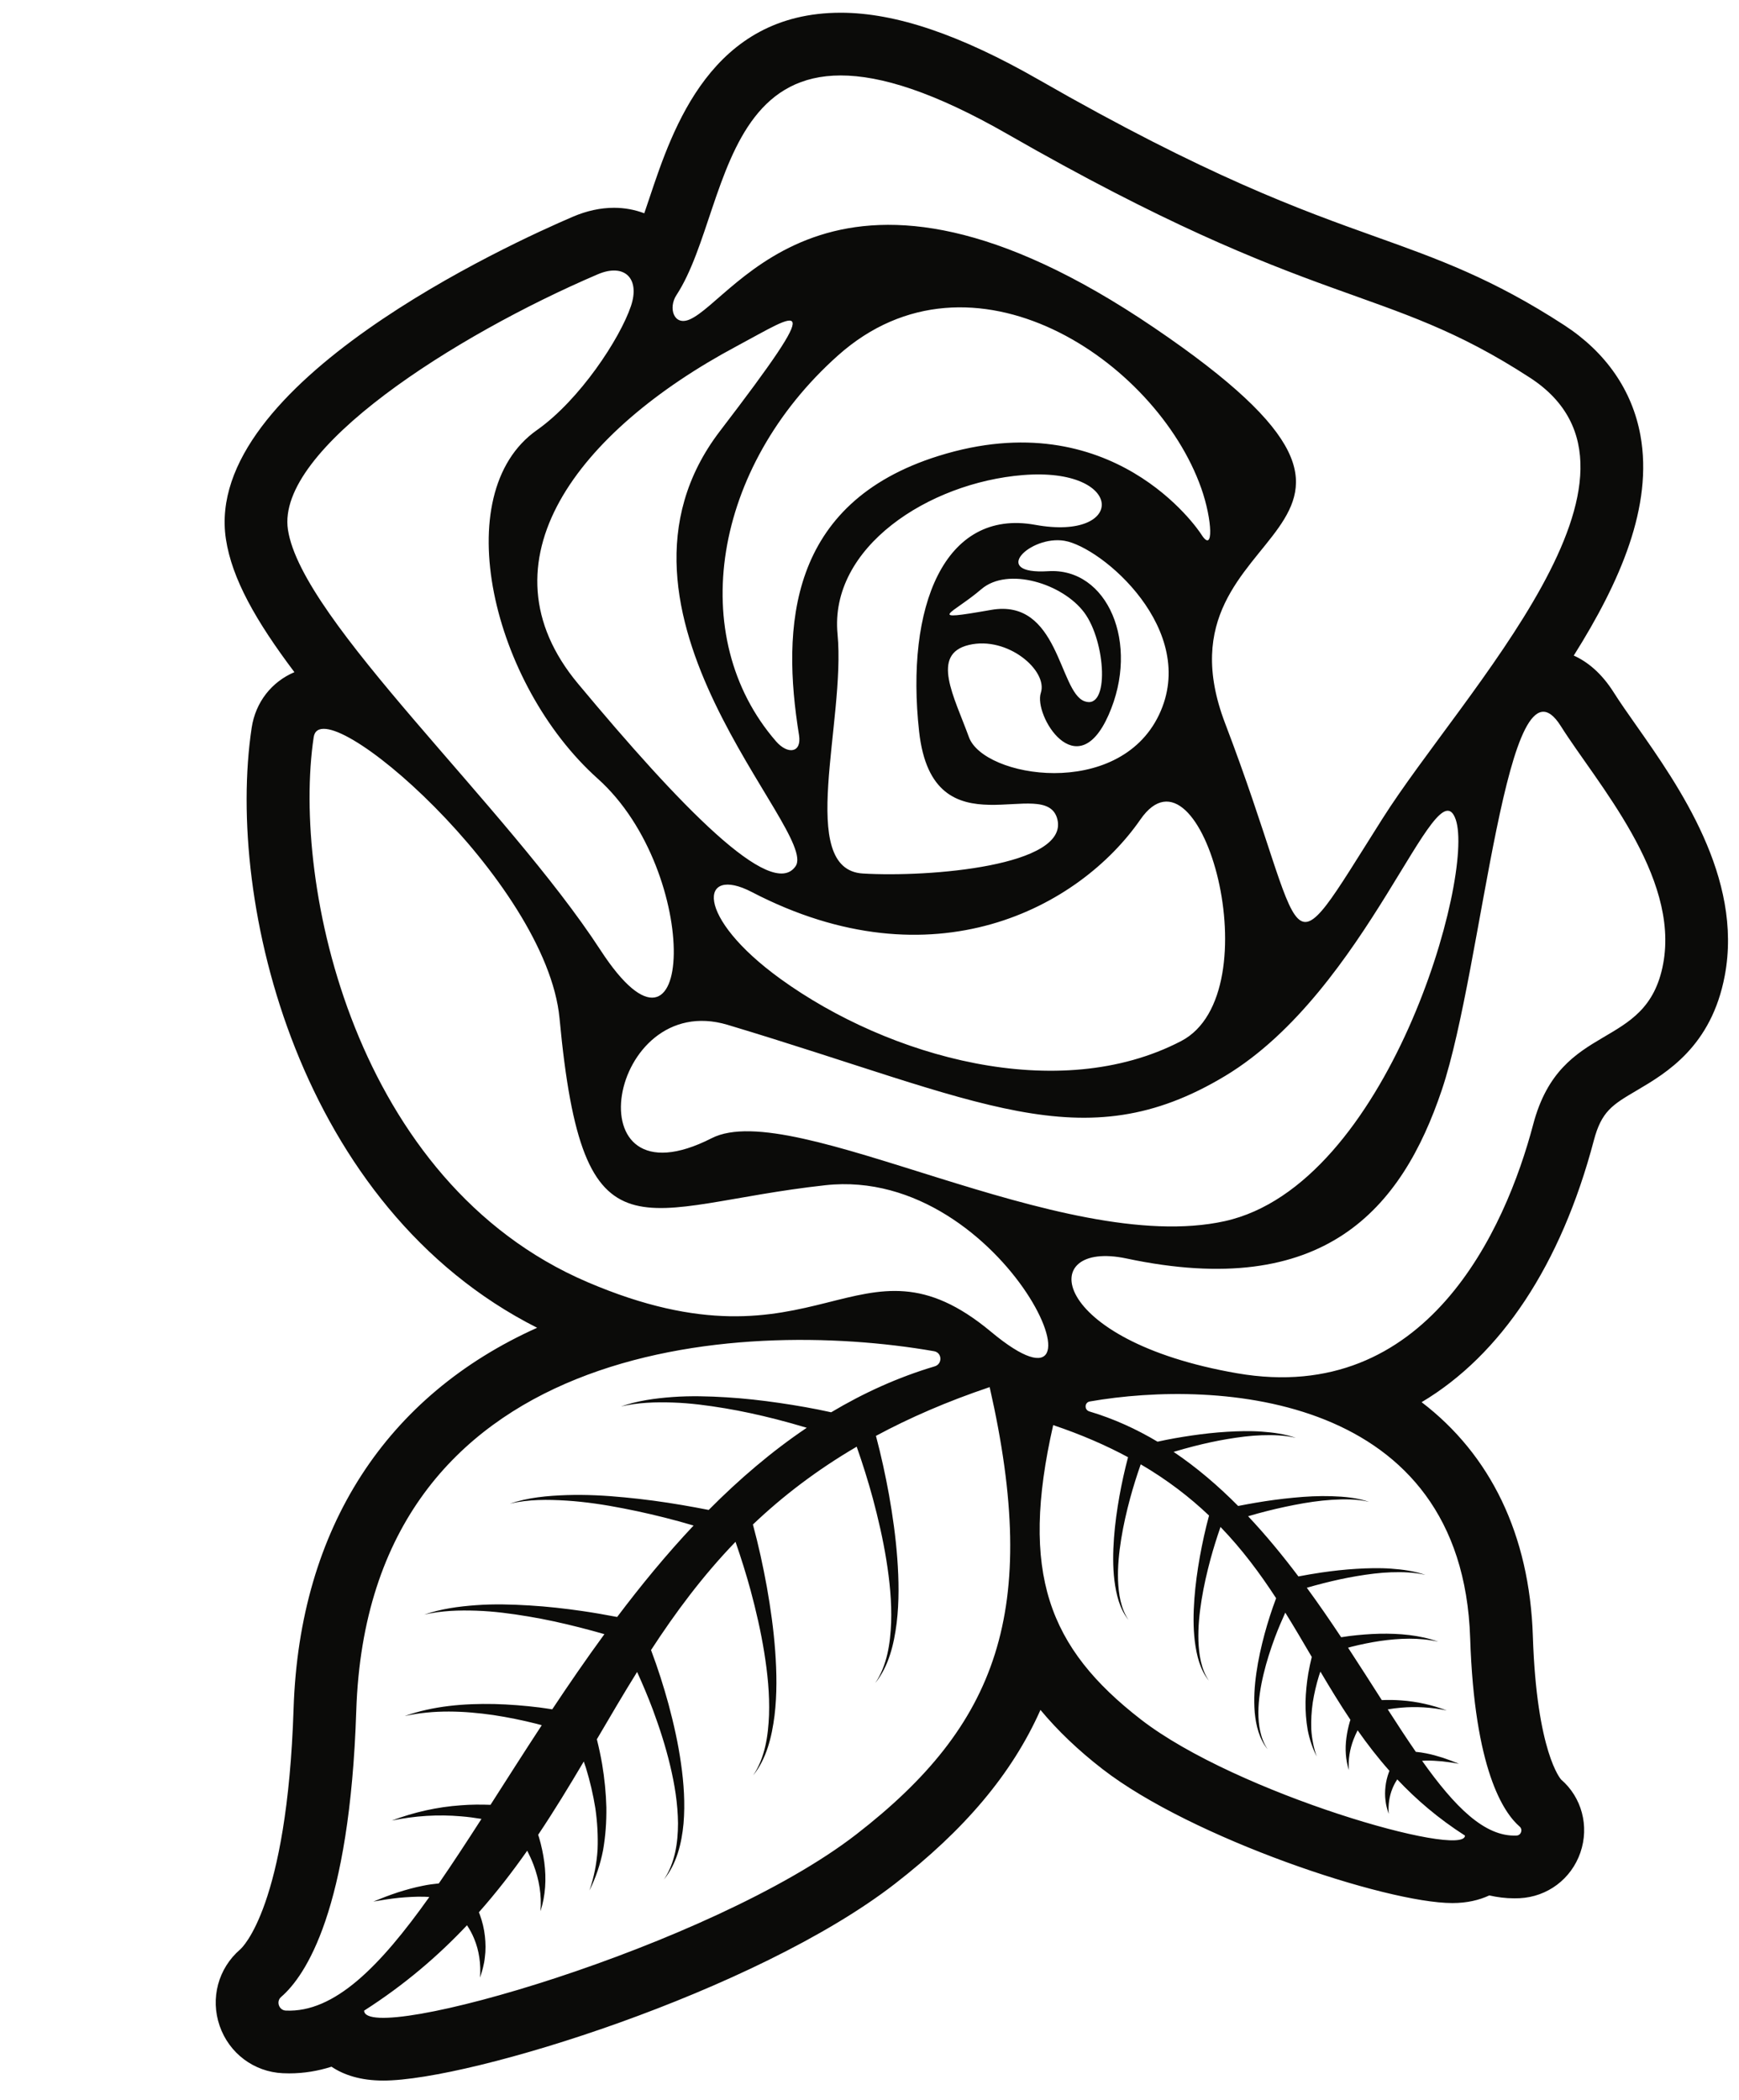 <?xml version="1.0" encoding="UTF-8"?>
<!DOCTYPE svg PUBLIC "-//W3C//DTD SVG 1.1//EN" "http://www.w3.org/Graphics/SVG/1.1/DTD/svg11.dtd">
<svg version="1.1" xmlns="http://www.w3.org/2000/svg" xmlns:xlink="http://www.w3.org/1999/xlink" x="0" y="0" width="270" height="326" viewBox="0, 0, 270, 326">
  <g id="Layer_1">
    <path d="M258.223,149.664 C255.646,163.406 242.351,158.253 238.048,174.571 C233.744,190.89 221.482,218.301 192.09,213.221 C162.698,208.14 160.737,192.394 174.908,195.398 C205.572,201.903 217.636,187.74 223.868,169.203 C230.285,150.117 233.899,99.333 242.334,112.733 C247.872,121.53 260.8,135.922 258.223,149.664 M228.26,254.344 C228.924,274.753 233.449,281.45 235.945,283.603 C236.475,284.06 236.166,284.961 235.469,284.993 C230.483,285.226 225.83,280.471 220.795,273.387 C220.973,273.378 221.147,273.359 221.325,273.358 C222.181,273.336 223.046,273.394 223.914,273.471 C224.781,273.562 225.648,273.696 226.517,273.851 C225.703,273.516 224.877,273.197 224.031,272.917 C223.183,272.651 222.32,272.402 221.429,272.231 C220.904,272.123 220.367,272.049 219.823,271.996 C218.408,269.946 216.96,267.729 215.464,265.402 C216.152,265.289 216.846,265.194 217.545,265.14 C219.889,264.931 222.279,265.084 224.632,265.572 C222.389,264.723 219.988,264.176 217.541,264.009 C216.547,263.93 215.544,263.926 214.54,263.962 C212.863,261.344 211.124,258.607 209.302,255.826 C209.478,255.779 209.653,255.726 209.828,255.681 C211.29,255.314 212.77,255.01 214.263,254.786 C217.246,254.358 220.312,254.225 223.313,254.891 C220.414,253.858 217.266,253.597 214.168,253.659 C212.615,253.699 211.064,253.823 209.519,254.013 C209.086,254.068 208.658,254.139 208.229,254.202 C206.531,251.644 204.76,249.063 202.898,246.519 C203.75,246.272 204.609,246.04 205.466,245.821 C207.188,245.384 208.928,244.999 210.682,244.708 C212.436,244.416 214.205,244.177 215.984,244.119 C217.761,244.059 219.558,244.112 221.313,244.522 C219.609,243.93 217.798,243.683 215.992,243.554 C214.181,243.423 212.363,243.476 210.552,243.584 C208.739,243.692 206.934,243.897 205.136,244.157 C203.95,244.332 202.774,244.536 201.595,244.762 C199.154,241.524 196.563,238.367 193.783,235.416 C194.292,235.27 194.801,235.118 195.31,234.98 C197.185,234.471 199.076,234.026 200.984,233.658 C202.892,233.284 204.817,232.994 206.756,232.868 C208.689,232.749 210.658,232.726 212.569,233.185 C210.708,232.543 208.713,232.37 206.744,232.303 C204.769,232.241 202.79,232.347 200.824,232.539 C198.856,232.725 196.896,232.99 194.948,233.323 C194.04,233.477 193.14,233.644 192.238,233.821 C189.14,230.697 185.813,227.846 182.215,225.422 C183.257,225.111 184.31,224.814 185.363,224.545 C187.086,224.107 188.825,223.723 190.58,223.431 C192.333,223.14 194.104,222.9 195.883,222.843 C197.658,222.783 199.455,222.835 201.21,223.245 C199.507,222.653 197.695,222.405 195.89,222.277 C194.078,222.146 192.262,222.199 190.45,222.308 C188.637,222.416 186.832,222.62 185.034,222.881 C183.256,223.144 181.505,223.443 179.72,223.84 C176.421,221.873 172.906,220.267 169.137,219.144 C168.326,218.902 168.373,217.741 169.206,217.597 C189.19,214.111 227.028,216.439 228.26,254.344 M177.137,266.971 C162.787,255.851 158.298,244.229 163.52,221.267 C167.892,222.738 171.73,224.414 175.142,226.251 C174.612,228.254 174.178,230.236 173.812,232.25 C173.428,234.416 173.119,236.597 172.96,238.792 C172.799,240.984 172.763,243.198 173.025,245.388 C173.301,247.551 173.83,249.798 175.212,251.517 C173.99,249.687 173.677,247.47 173.589,245.344 C173.519,243.195 173.74,241.046 174.083,238.924 C174.425,236.8 174.909,234.699 175.467,232.621 C175.95,230.846 176.507,229.076 177.111,227.355 C181.25,229.778 184.719,232.455 187.718,235.309 C187.14,237.444 186.683,239.549 186.293,241.691 C185.909,243.857 185.603,246.037 185.441,248.233 C185.28,250.426 185.243,252.639 185.507,254.829 C185.782,256.991 186.312,259.239 187.693,260.958 C186.472,259.129 186.159,256.911 186.071,254.785 C186.001,252.637 186.223,250.487 186.564,248.365 C186.906,246.241 187.391,244.14 187.948,242.062 C188.406,240.383 188.932,238.712 189.497,237.079 C192.873,240.581 195.639,244.313 198.132,248.144 C197.436,249.99 196.853,251.819 196.341,253.693 C195.809,255.678 195.357,257.685 195.07,259.723 C194.779,261.755 194.638,263.823 194.811,265.876 C195,267.907 195.516,270.006 196.812,271.596 C195.674,269.894 195.378,267.828 195.376,265.852 C195.394,263.856 195.716,261.874 196.182,259.934 C196.643,257.99 197.262,256.084 197.955,254.211 C198.441,252.917 198.986,251.637 199.555,250.381 C200.972,252.659 202.319,254.962 203.668,257.262 C203.458,258.111 203.275,258.958 203.127,259.82 C202.884,261.277 202.737,262.747 202.697,264.217 C202.678,265.69 202.783,267.161 203.034,268.601 C203.314,270.04 203.783,271.43 204.428,272.716 C203.955,271.351 203.684,269.947 203.595,268.533 C203.538,267.115 203.622,265.705 203.824,264.311 C204.047,262.92 204.368,261.549 204.778,260.208 C204.848,259.983 204.933,259.762 205.007,259.537 C206.5,262.06 208.022,264.568 209.67,267.026 C209.641,267.12 209.605,267.211 209.576,267.306 C209.334,268.137 209.154,268.982 209.042,269.832 C208.815,271.529 208.917,273.271 209.436,274.84 C209.289,273.189 209.582,271.582 210.141,270.099 C210.328,269.602 210.55,269.122 210.785,268.65 C212.297,270.804 213.923,272.91 215.728,274.945 C215.696,275.024 215.664,275.102 215.633,275.184 C215.373,275.898 215.195,276.634 215.114,277.372 C215.031,278.109 215.02,278.846 215.118,279.56 C215.191,280.277 215.391,280.966 215.608,281.625 C215.511,280.23 215.705,278.856 216.211,277.646 C216.406,277.158 216.66,276.705 216.942,276.273 C219.892,279.403 223.311,282.346 227.459,285.002 C227.354,288.584 192.015,278.5 177.137,266.971 M153.871,206.778 C133.258,189.602 127.246,214.509 91.174,199.049 C55.101,183.589 45.266,137.391 48.705,114.451 C49.891,106.532 84.886,136.754 86.879,158.149 C90.529,197.331 99.293,187.174 128.164,184.019 C156.448,180.928 174.483,223.956 153.871,206.778 M132.972,284.792 C110.373,302.305 56.692,317.622 56.532,312.18 C62.834,308.146 68.028,303.677 72.508,298.922 C72.935,299.577 73.322,300.267 73.618,301.009 C74.387,302.846 74.683,304.933 74.533,307.052 C74.864,306.05 75.167,305.004 75.277,303.916 C75.428,302.829 75.41,301.711 75.284,300.592 C75.16,299.47 74.892,298.352 74.496,297.267 C74.449,297.144 74.4,297.025 74.353,296.904 C77.094,293.813 79.563,290.614 81.858,287.344 C82.217,288.06 82.554,288.788 82.839,289.543 C83.688,291.796 84.133,294.238 83.91,296.745 C84.698,294.361 84.853,291.715 84.508,289.138 C84.337,287.847 84.064,286.562 83.695,285.301 C83.651,285.156 83.599,285.019 83.554,284.876 C86.056,281.144 88.369,277.332 90.637,273.5 C90.749,273.841 90.88,274.178 90.984,274.519 C91.607,276.557 92.095,278.639 92.434,280.753 C92.74,282.869 92.868,285.012 92.781,287.165 C92.647,289.313 92.234,291.446 91.517,293.519 C92.497,291.564 93.209,289.454 93.634,287.269 C94.015,285.081 94.175,282.846 94.145,280.609 C94.084,278.376 93.862,276.144 93.493,273.931 C93.268,272.621 92.99,271.334 92.67,270.044 C94.72,266.551 96.767,263.053 98.919,259.592 C99.783,261.499 100.609,263.443 101.348,265.41 C102.402,268.255 103.342,271.15 104.043,274.101 C104.751,277.05 105.24,280.06 105.268,283.093 C105.263,286.095 104.814,289.23 103.085,291.817 C105.055,289.402 105.838,286.215 106.125,283.129 C106.389,280.01 106.174,276.868 105.73,273.781 C105.294,270.686 104.609,267.638 103.802,264.623 C103.022,261.777 102.138,258.998 101.08,256.193 C104.867,250.375 109.068,244.707 114.196,239.386 C115.056,241.866 115.854,244.405 116.549,246.956 C117.396,250.112 118.132,253.304 118.65,256.529 C119.171,259.753 119.508,263.019 119.4,266.282 C119.268,269.512 118.792,272.88 116.937,275.658 C119.034,273.047 119.839,269.634 120.257,266.349 C120.656,263.022 120.601,259.659 120.356,256.329 C120.113,252.994 119.646,249.683 119.063,246.394 C118.471,243.138 117.777,239.94 116.898,236.698 C121.455,232.363 126.724,228.297 133.011,224.617 C133.929,227.229 134.773,229.918 135.509,232.615 C136.355,235.77 137.091,238.963 137.61,242.188 C138.13,245.412 138.467,248.678 138.36,251.94 C138.227,255.17 137.751,258.539 135.896,261.316 C137.993,258.706 138.799,255.292 139.216,252.007 C139.615,248.681 139.561,245.318 139.316,241.988 C139.072,238.653 138.606,235.341 138.022,232.051 C137.466,228.992 136.807,225.981 136.002,222.938 C141.185,220.148 147.016,217.603 153.656,215.367 C161.587,250.249 154.769,267.901 132.972,284.792 M44.366,312.168 C43.307,312.118 42.839,310.75 43.642,310.057 C47.433,306.786 54.308,296.612 55.315,265.611 C57.187,208.035 114.663,204.499 145.019,209.793 C146.284,210.014 146.354,211.776 145.123,212.144 C139.397,213.849 134.059,216.289 129.048,219.276 C126.336,218.674 123.678,218.217 120.976,217.819 C118.244,217.424 115.503,217.113 112.749,216.949 C109.998,216.784 107.237,216.704 104.485,216.903 C101.743,217.098 98.991,217.474 96.405,218.373 C99.07,217.75 101.8,217.672 104.497,217.762 C107.2,217.85 109.888,218.213 112.552,218.655 C115.217,219.098 117.858,219.683 120.476,220.347 C122.076,220.757 123.675,221.207 125.258,221.68 C119.794,225.361 114.74,229.693 110.033,234.438 C108.664,234.169 107.295,233.916 105.917,233.681 C102.957,233.175 99.979,232.772 96.99,232.49 C94.004,232.198 90.999,232.038 87.997,232.132 C85.008,232.234 81.978,232.496 79.149,233.473 C82.054,232.774 85.044,232.809 87.98,232.99 C90.926,233.182 93.851,233.623 96.747,234.19 C99.645,234.749 102.52,235.424 105.367,236.198 C106.141,236.408 106.912,236.639 107.686,236.86 C103.464,241.343 99.527,246.139 95.82,251.057 C94.029,250.714 92.242,250.403 90.441,250.139 C87.71,249.743 84.968,249.433 82.214,249.269 C79.463,249.103 76.701,249.022 73.951,249.223 C71.208,249.417 68.456,249.793 65.869,250.692 C68.535,250.069 71.265,249.99 73.962,250.081 C76.665,250.169 79.354,250.532 82.017,250.975 C84.682,251.417 87.323,252.002 89.94,252.666 C91.241,252.999 92.547,253.351 93.84,253.725 C91.012,257.591 88.322,261.511 85.741,265.396 C85.09,265.3 84.441,265.192 83.784,265.109 C81.437,264.82 79.08,264.632 76.722,264.571 C72.017,264.477 67.233,264.874 62.831,266.441 C67.39,265.431 72.046,265.635 76.578,266.282 C78.847,266.623 81.094,267.086 83.312,267.642 C83.578,267.71 83.846,267.792 84.114,267.863 C81.346,272.088 78.703,276.244 76.157,280.222 C74.632,280.166 73.108,280.173 71.598,280.292 C67.881,280.547 64.234,281.376 60.826,282.668 C64.4,281.925 68.033,281.693 71.592,282.01 C72.654,282.093 73.707,282.236 74.754,282.409 C72.48,285.944 70.28,289.311 68.132,292.426 C67.305,292.506 66.489,292.617 65.692,292.783 C64.339,293.042 63.028,293.42 61.739,293.824 C60.455,294.25 59.2,294.732 57.964,295.242 C59.283,295.007 60.6,294.805 61.917,294.664 C63.236,294.546 64.551,294.46 65.85,294.493 C66.121,294.496 66.386,294.524 66.655,294.537 C59.007,305.298 51.938,312.52 44.366,312.168 M44.706,82.243 C42.813,69.753 70.693,52.052 92.802,42.592 C96.974,40.807 99.414,43.245 97.955,47.541 C96.24,52.594 90.007,62.1 83.354,66.784 C69.326,76.661 76.483,106.291 92.802,120.892 C109.119,135.493 107.832,169.942 93.231,147.517 C78.631,125.092 46.853,96.414 44.706,82.243 M114.362,53.757 C123.998,48.609 128.767,44.739 111.785,66.927 C90.314,94.983 127.246,129.051 123.524,134.491 C119.803,139.931 105.487,125.043 89.742,106.148 C73.996,87.253 89.725,66.922 114.362,53.757 M112.976,159.121 C152.26,170.914 168.086,180.368 190.213,167.057 C212.34,153.744 223.01,118.556 226.016,127.239 C229.021,135.922 215.483,184.019 190.146,189.602 C164.811,195.185 123.14,170.273 110.498,176.719 C88.597,187.884 94.41,153.549 112.976,159.121 M177.06,127.239 C186.508,113.592 197.701,154.19 183.383,161.642 C164.313,171.565 137.981,164.118 121.233,152.026 C107.774,142.308 108.606,134.275 116.725,138.499 C144.907,153.16 167.612,140.887 177.06,127.239 M145.712,70.791 C122.348,78.105 121.341,97.381 124.057,114.128 C124.506,116.898 122.321,117.214 120.482,115.095 C106.421,98.884 110.658,72.544 130.108,55.189 C150.839,36.692 179.513,55.983 186.508,75.802 C188.226,80.668 188.493,86.119 186.508,82.959 C186.051,82.231 172.69,62.346 145.712,70.791 M150.437,114.451 C148.145,108.152 144.427,101.567 150.437,100.136 C156.447,98.705 162.746,104.144 161.601,107.58 C160.455,111.015 167.173,122.18 172.116,111.015 C177.06,99.85 171.915,88.112 162.754,88.685 C153.593,89.257 159.941,83.082 165.251,83.961 C171.073,84.924 186.249,97.846 179.937,111.015 C173.625,124.185 152.729,120.749 150.437,114.451 M168.356,95.126 C171.692,99.635 172.322,110.371 168.356,108.868 C164.392,107.365 164.417,92.841 153.871,94.697 C143.324,96.552 147.884,95.327 152.367,91.476 C156.471,87.952 165.021,90.617 168.356,95.126 M130.037,98.451 C128.749,84.965 144.199,74.946 158.81,73.762 C174.698,72.474 174.913,84.066 160.741,81.489 C146.57,78.913 140.559,94.267 142.705,113.592 C144.853,132.916 162.459,120.033 164.177,127.239 C165.895,134.445 144.359,136.243 133.974,135.625 C123.588,135.007 131.325,111.936 130.037,98.451 M105.022,45.824 C114.397,31.522 110.93,-5.267 156.447,20.834 C204.974,48.66 214.643,43.757 237.545,58.644 C260.448,73.531 227.135,107.38 214.636,127.119 C198.532,152.552 203.755,147.795 190.213,112.304 C177.759,79.666 228.543,84.355 179.158,50.859 C129.773,17.364 114.264,46.542 107.063,49.606 C104.587,50.66 103.739,47.781 105.022,45.824 M254.029,112.608 C252.718,110.742 251.478,108.979 250.575,107.544 C248.635,104.463 246.438,102.727 244.344,101.784 C251.54,90.35 256.688,78.583 254.696,67.6 C253.428,60.611 249.333,54.691 242.854,50.479 C231.721,43.244 223.307,40.232 213.563,36.744 C201.953,32.589 187.504,27.417 161.292,12.386 C149.078,5.383 139.018,1.977 130.534,1.977 C110.458,1.977 104.459,19.907 100.875,30.619 C100.596,31.452 100.314,32.289 100.031,33.115 C98.571,32.563 96.99,32.263 95.336,32.263 C93.246,32.263 91.104,32.726 88.972,33.638 C79.33,37.764 31.421,59.565 35.076,83.702 C36.006,89.828 39.697,96.378 45.711,104.362 C42.222,105.839 39.679,108.972 39.073,113.007 C34.994,140.22 46.464,187.509 83.396,206.154 C60.076,216.62 46.498,237.142 45.582,265.294 C44.583,296.039 37.578,302.427 37.283,302.682 C33.877,305.619 32.628,310.273 34.103,314.54 C35.576,318.802 39.43,321.689 43.913,321.895 C44.241,321.91 44.569,321.919 44.896,321.919 L44.897,321.919 C47.188,321.919 49.375,321.547 51.469,320.884 C53.383,322.167 55.986,323.034 59.506,323.034 L59.51,323.034 C73.035,323.034 117.366,309.207 138.937,292.491 C149.672,284.172 157.108,275.468 161.544,265.486 C164.2,268.685 167.379,271.73 171.171,274.669 C185.015,285.396 215.162,295.474 225.5,295.474 C227.748,295.474 229.646,295.027 231.229,294.29 C232.477,294.572 233.769,294.74 235.119,294.74 C235.386,294.74 235.654,294.733 235.937,294.722 C240.257,294.514 243.962,291.731 245.374,287.631 C246.787,283.53 245.581,279.055 242.382,276.3 C242.344,276.26 238.581,272.12 237.993,254.028 C237.48,238.241 231.384,225.846 220.722,217.707 C233.018,210.384 242.356,196.427 247.465,177.054 C248.659,172.524 250.364,171.521 254.1,169.32 C258.73,166.595 265.729,162.476 267.795,151.459 C270.646,136.248 260.646,122.022 254.029,112.608" fill="#0B0B09"/>
    <path d="M2.585,207.447 L2.634,207.47 L2.585,207.447" fill="#0B0B09"/>
  </g>
</svg>
